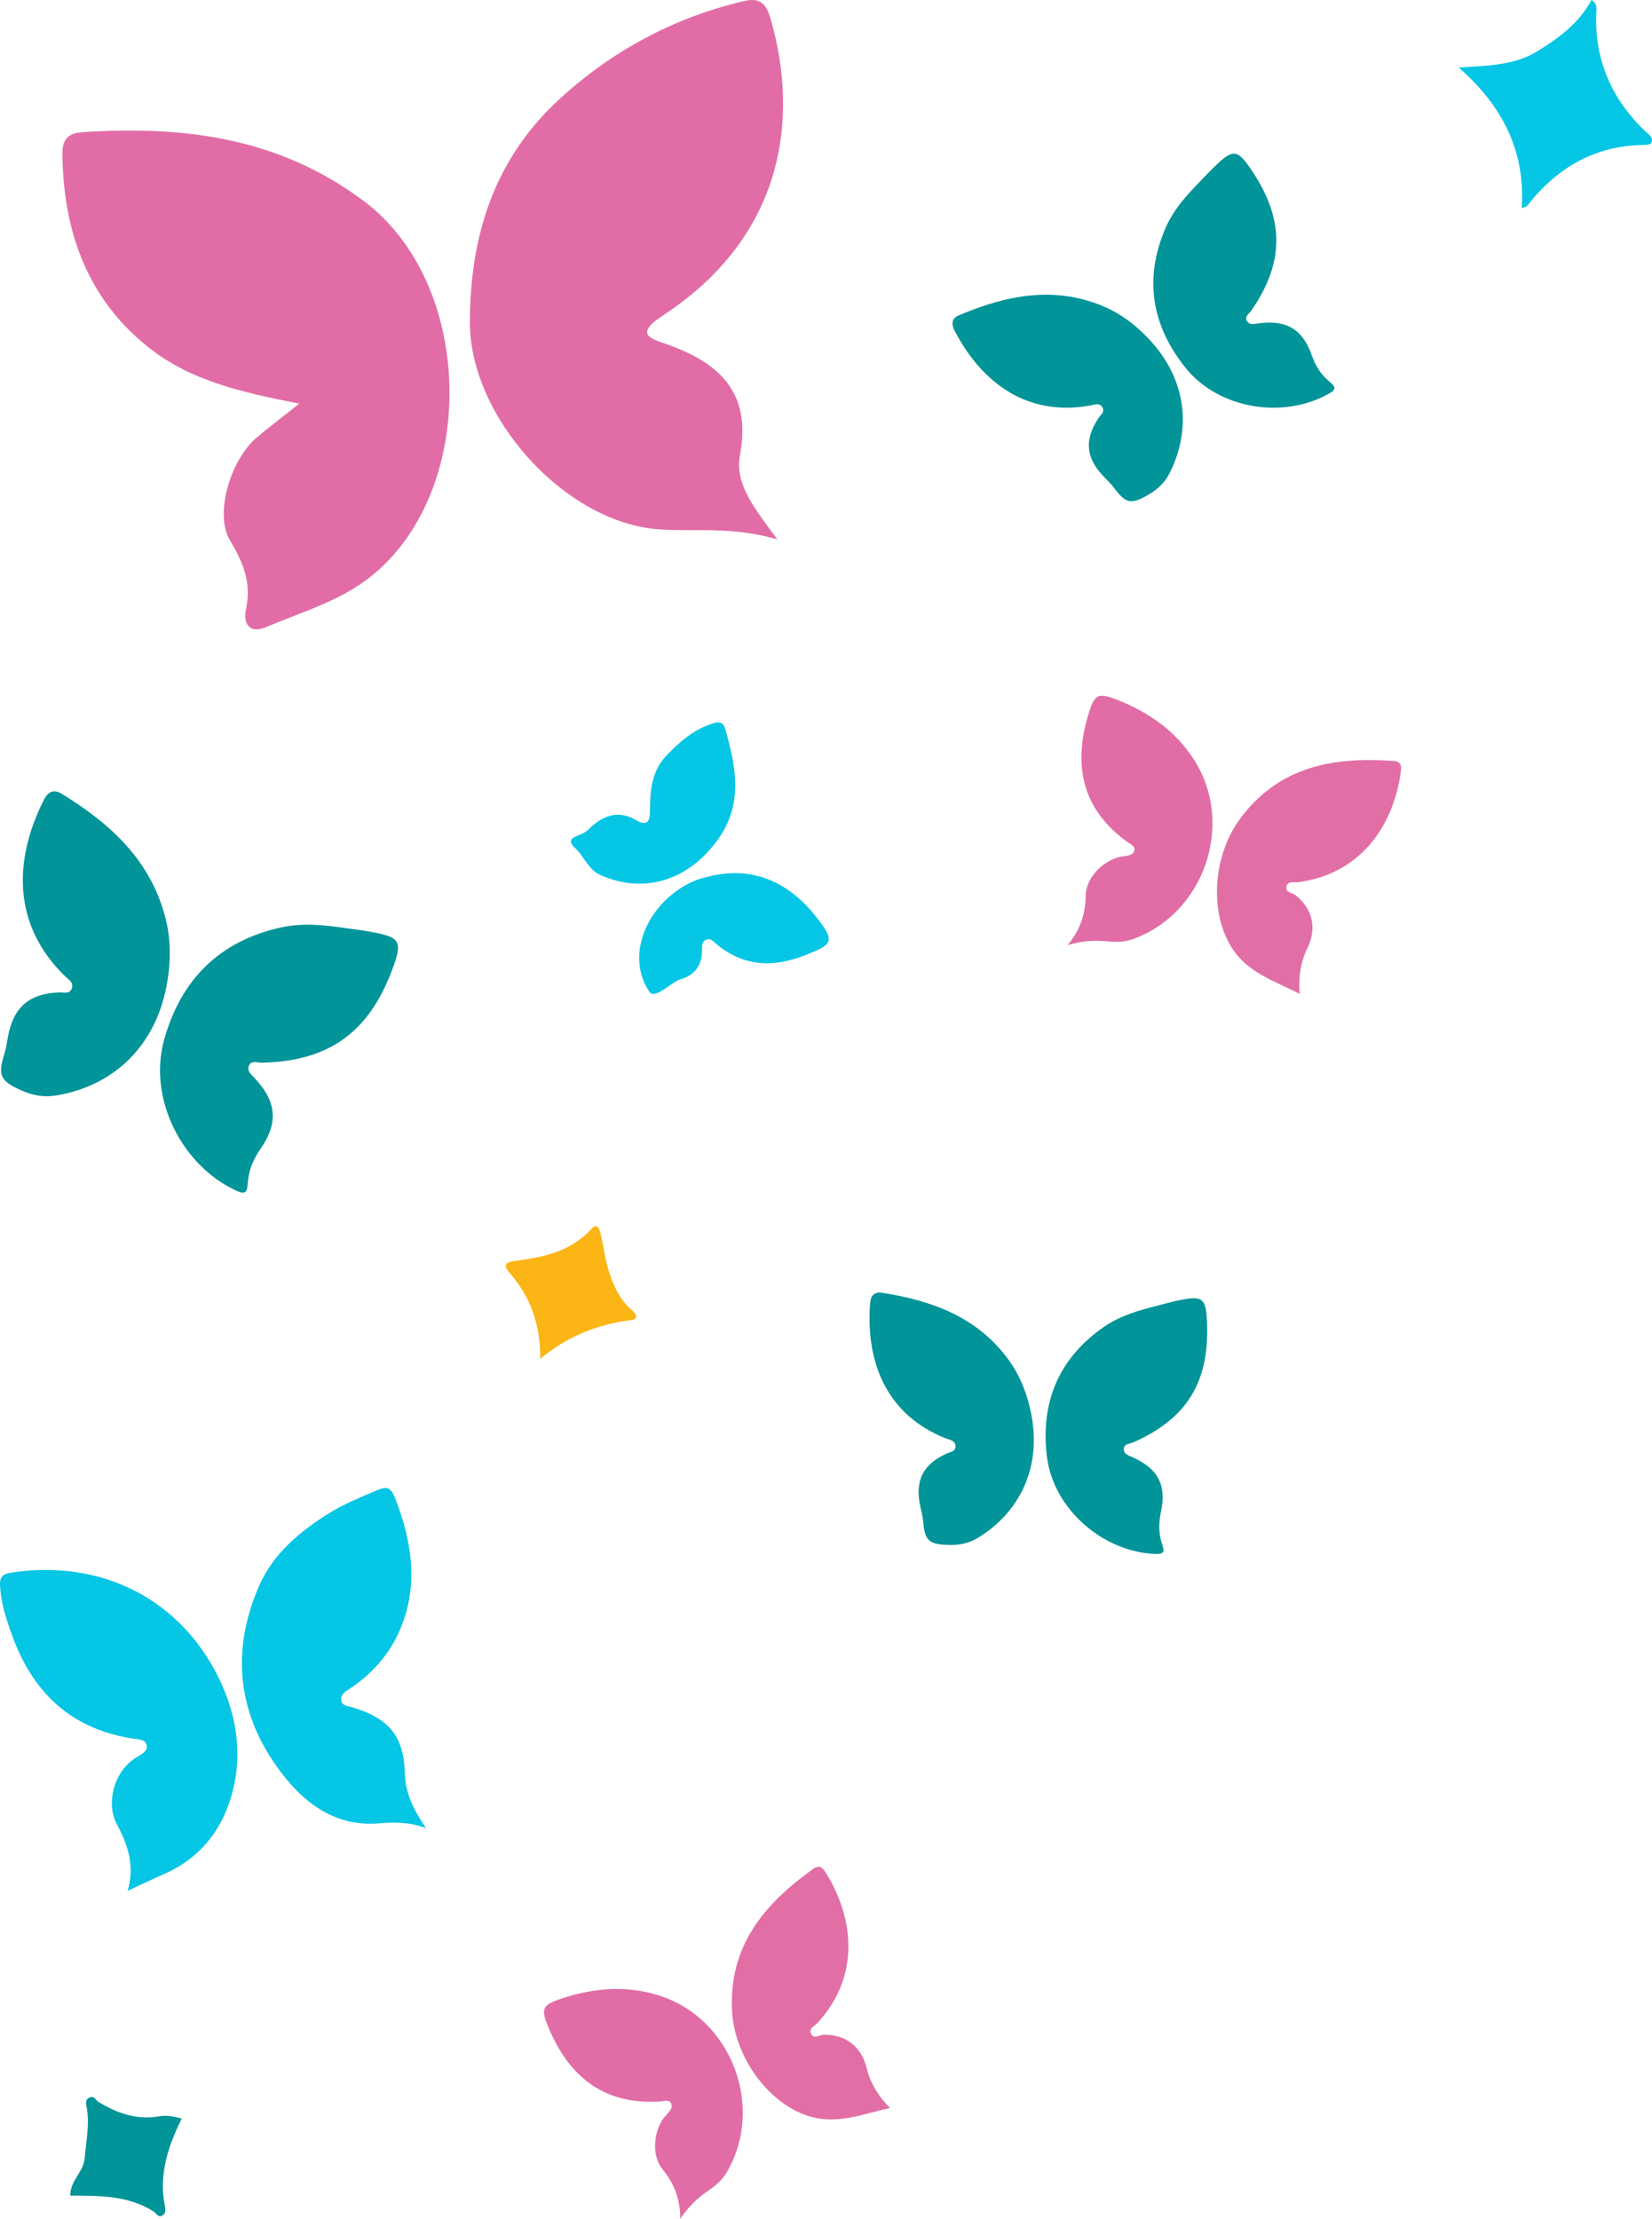 <svg xmlns="http://www.w3.org/2000/svg" id="Layer_2" data-name="Layer 2" viewBox="0 0 489.73 657.78"><defs><style>      .cls-1 {        fill: #019498;      }      .cls-2 {        fill: #fbb514;      }      .cls-3 {        fill: #e26da6;      }      .cls-4 {        fill: #e26ea6;      }      .cls-5 {        fill: #05c6e5;      }    </style></defs><g id="Layer_1-2" data-name="Layer 1"><g><path class="cls-1" d="M49.67,290.59c-3.01,19.23-15.82,31.27-32.88,34.13-3.71,.62-7.01,.06-10.39-1.45-6.34-2.83-7.15-4.46-5.07-10.94,.48-1.51,.69-3.1,.97-4.67,1.56-8.98,6.22-13.13,15.21-13.46,1.35-.05,3.01,.57,3.71-1.03,.84-1.91-.96-2.83-2.04-3.88-15.47-15.08-15.1-34.12-6.43-51.68,.99-1.99,2.41-4.2,5.49-2.32,14.67,8.96,26.76,20.03,30.98,37.57,1.41,5.86,1.41,11.8,.44,17.73Z"></path><path class="cls-1" d="M102.79,275.18c2.17,.31,4.35,.56,6.5,.94,9.45,1.66,10.26,2.7,6.89,11.58-6.87,18.14-18.47,26.92-38.61,27.33-1.3,.03-2.96-.82-3.74,.82-.71,1.5,.47,2.52,1.46,3.55,6.54,6.83,7.47,13.22,1.97,21.13-2.29,3.29-3.55,6.49-3.82,10.26-.15,2.13-.38,3.53-3.11,2.31-16.33-7.33-26.54-27.39-21.67-44.88,4.9-17.61,16.22-29.25,34.67-33.29,6.59-1.44,12.99-.72,19.45,.25Z"></path><path class="cls-3" d="M316.48,280.19c3.88-4.71,5.31-9.34,5.37-14.76,.06-5.44,5.64-10.81,10.96-11.57,1.45-.21,3-.22,3.45-1.68,.43-1.41-1.25-1.96-2.12-2.6-13.35-9.71-16.07-22.59-11.51-37.75,1.81-6.01,2.77-6.64,8.51-4.39,9.38,3.67,17.36,9.21,22.87,17.85,12.14,19.03,2.98,45.58-18.28,53.15-2.37,.84-4.78,.86-7.18,.64-3.8-.34-7.55-.3-12.06,1.12Z"></path><path class="cls-4" d="M385.3,294.63c-7.28-3.75-14.86-6.05-19.64-12.93-7.3-10.52-6.28-27.95,2.02-39.08,11.55-15.51,27.63-18.29,45.36-17.05,2.65,.19,2.43,1.88,2.16,3.69-2.27,15.64-11.87,29.77-30.27,32.25-1.31,.18-3.13-.5-3.55,1.27-.44,1.86,1.71,1.82,2.69,2.61,5.1,4.09,6.38,9.76,3.46,15.76q-2.9,5.98-2.23,13.48Z"></path><path class="cls-5" d="M175.19,245.17c3.95-3.57,8.31-4.99,13.22-2.11,4.33,2.54,4.25-.81,4.27-3.28,.05-5.79,.63-11.34,4.87-15.78,3.95-4.13,8.2-7.84,13.83-9.56,1.74-.53,3-.46,3.59,1.6,3.23,11.19,5.41,22.29-2.12,32.79-8.52,11.88-21.49,16.43-34.81,10.6-3.8-1.66-4.95-5.88-7.91-8.36-1.19-1.23-1.27-2.34,.46-3.07,1.69-.71,3.41-1.32,4.6-2.84Z"></path><path class="cls-5" d="M209.9,259.89c13.68-3.5,24.43,2.04,32.35,12.28,5.38,6.96,4.69,7.77-3.71,11.05-9.63,3.77-18.44,3.25-26.47-3.62-.82-.7-1.53-1.53-2.65-1.07-1.35,.55-1.32,1.77-1.31,3.06,.03,4.17-1.76,7.17-5.86,8.56-.49,.17-1.01,.29-1.46,.54-2.74,1.52-6.79,5.39-8.22,3.37-2.57-3.62-3.72-8.59-2.73-13.76,2.02-10.64,11.5-18.71,20.07-20.41Z"></path><path class="cls-2" d="M160.15,402.8c.1-10.07-2.85-18.21-8.86-25.18-2.37-2.74-1.49-3.47,1.77-3.89,8.22-1.05,16.2-2.77,22.21-9.37,1.73-1.9,2.44-.22,2.85,1.61,.87,3.85,1.28,7.75,2.59,11.56,1.38,4.03,3.01,7.61,6.22,10.48,.87,.78,3.11,2.93,.23,3.3-9.91,1.25-18.78,4.72-27,11.48Z"></path><path class="cls-1" d="M20.83,650.86c-.04-4.47,3.93-6.91,4.28-11.14,.41-4.96,1.49-9.83,.61-14.86-.18-1.04-.67-2.53,.96-3.12,1.31-.48,1.68,.85,2.5,1.35,5.51,3.35,11.35,5.44,17.96,4.28,2.23-.39,4.37,0,6.74,.67-4.08,8.25-6.77,16.42-5.09,25.46,.2,1.07,.65,2.55-.71,3.29-1.23,.67-1.74-.7-2.56-1.22-7.55-4.8-16.11-4.66-24.7-4.7Z"></path><path class="cls-1" d="M305.28,417.25c4,16.48-2.29,30.45-15.06,38.44-2.78,1.74-5.62,2.39-8.84,2.3-6.05-.16-7.24-1.2-7.73-7.11-.11-1.37-.48-2.73-.78-4.08-1.74-7.75,.62-12.64,7.74-15.91,1.07-.49,2.61-.54,2.64-2.07,.04-1.82-1.71-1.96-2.93-2.44-17.49-6.97-23.55-22.42-22.43-39.44,.13-1.93,.53-4.19,3.64-3.7,14.8,2.31,28.23,7.18,37.48,19.89,3.09,4.24,5.07,9.02,6.27,14.12Z"></path><path class="cls-1" d="M342.88,387.11c1.85-.47,3.69-1,5.55-1.41,8.16-1.82,9.16-1.25,9.41,7.02,.53,16.89-5.87,27.83-21.95,34.89-1.04,.46-2.66,.33-2.73,1.91-.07,1.44,1.22,1.87,2.36,2.37,7.55,3.31,10.42,8.14,8.64,16.34-.74,3.41-.69,6.41,.35,9.54,.59,1.76,.87,2.97-1.73,2.9-15.59-.45-30.5-13.18-32.42-28.88-1.94-15.81,3.29-28.96,16.79-38.37,4.82-3.36,10.21-4.92,15.74-6.3Z"></path><path class="cls-5" d="M126.26,541.91c-4.84-1.77-9.31-1.77-13.71-1.39-12.07,1.04-21.02-4.91-27.99-13.53-14.01-17.34-16.6-36.96-7.59-57.22,4.08-9.17,11.99-15.89,20.69-21.25,4.4-2.71,9.15-4.62,13.88-6.65,2.7-1.16,4.17-1.3,5.47,1.97,5.33,13.47,7.3,27.09,.97,40.6-3.15,6.71-8.29,12.28-14.64,16.39-1.31,.85-2.34,1.61-2.18,3.13,.18,1.81,2.04,1.78,3.22,2.14,10.93,3.29,15.33,8.52,15.65,19.7,.17,5.97,2.68,10.86,6.24,16.11Z"></path><path class="cls-5" d="M37.84,560.53c2.21-7.53,.02-13.7-3.23-19.83-3.18-5.99-1.05-15.29,5.56-19.59,1.55-1.01,3.93-1.86,3.22-4.05-.51-1.58-2.73-1.45-4.49-1.74-18.06-2.97-29.29-13.71-35.39-30.74-1.72-4.8-3.22-9.38-3.5-14.5-.16-2.93,1.12-3.55,3.43-3.9,27.01-4.12,50.97,8.23,62.2,32.93,5.53,12.16,6.5,25.25,1.36,37.8-3.44,8.38-9.72,14.88-18.36,18.63-3.45,1.5-6.83,3.15-10.8,4.99Z"></path><path class="cls-1" d="M339.47,99.36c12.07,11.92,14.06,27.1,7.4,40.62-1.45,2.94-3.53,4.99-6.31,6.61-5.23,3.04-6.79,2.78-10.32-1.99-.82-1.11-1.84-2.07-2.81-3.06-5.56-5.68-6.12-11.08-1.78-17.61,.65-.98,1.93-1.84,1.16-3.15-.92-1.57-2.49-.76-3.78-.54-18.54,3.26-31.82-6.69-39.81-21.76-.91-1.71-1.75-3.84,1.15-5.06,13.8-5.81,27.79-8.73,42.34-2.78,4.86,1.99,9.06,5.01,12.76,8.72Z"></path><path class="cls-1" d="M355.61,53.95c1.32-1.38,2.61-2.79,3.98-4.12,5.98-5.84,7.13-5.88,11.7,1.02,9.33,14.09,9.64,26.76-.33,41.21-.64,.93-2.09,1.68-1.32,3.06,.7,1.26,2.02,.95,3.26,.77,8.16-1.15,13.15,1.45,15.94,9.36,1.16,3.3,2.79,5.81,5.31,7.93,1.43,1.19,2.3,2.07,.05,3.37-13.5,7.82-32.87,4.82-42.77-7.53-9.96-12.43-12.43-26.36-5.89-41.46,2.33-5.39,6.1-9.55,10.08-13.63Z"></path><path class="cls-5" d="M451.11,61.7c1.09-16.8-5.56-30.19-18.67-41.67,8.55-.6,16.32-.57,23.2-4.78,6.5-3.97,12.48-8.39,16.15-15.26,1.41,.84,1.52,1.94,1.46,2.9-.83,14.35,4.28,26.29,14.58,36.12,.89,.85,2.09,1.51,1.87,2.87-.16,.96-1.29,1.08-2.12,1.09-14.76,.09-26.09,6.76-34.97,18.16-.18,.23-.62,.24-1.51,.56Z"></path><path class="cls-3" d="M230.45,159.91c-13.65-3.98-24.48-2.22-35.15-2.99-27.94-2.01-56.09-33.45-56.01-61.46,.08-25.9,7.35-48.49,26.67-66.19C181.48,15.06,199.61,5.32,220.2,.39c4.56-1.09,6.71-.02,8.19,5.04,8.7,29.8,3.94,64.71-31.94,88.13-8.73,5.7-3.22,6.91,1.34,8.53,15.62,5.55,25.03,14.38,21.57,32.85-1.61,8.6,4.39,15.84,11.08,24.97Z"></path><path class="cls-3" d="M88.72,119.65c-17.41-3.37-32.26-6.9-44.35-16.4-18.41-14.46-25.55-34.49-25.87-57.27-.04-3.25,.45-6.44,5.84-6.79,30.08-1.97,58.26,1.48,83.56,20.45,34.81,26.11,33.75,92.27-3,114.78-8.01,4.91-17.28,7.79-26.03,11.48-5.31,2.24-6.76-1.53-5.96-5.2,1.7-7.8-.7-13.78-4.71-20.46-4.77-7.94,.23-24.03,7.9-30.54,3.4-2.88,6.97-5.56,12.62-10.05Z"></path><path class="cls-3" d="M201.67,657.78c-.03-6.1-1.89-10.58-5.31-14.78-3.43-4.22-2.58-11.92,1.03-15.9,.98-1.09,2.17-2.09,1.58-3.5-.57-1.36-2.22-.71-3.29-.64-16.47,1.07-26.8-7.1-32.98-21.68-2.45-5.77-2.11-6.88,3.74-8.82,9.56-3.17,19.24-4.01,28.99-.9,21.5,6.87,31.43,33.15,19.92,52.55-1.28,2.16-3.12,3.72-5.11,5.09-3.14,2.17-6,4.6-8.56,8.58Z"></path><path class="cls-4" d="M263.82,624.9c-8,1.77-15.3,4.85-23.37,2.61-12.33-3.42-22.69-17.48-23.43-31.34-1.03-19.31,9.55-31.73,23.98-42.11,2.16-1.55,3.07-.11,4.02,1.45,8.25,13.48,9.91,30.48-2.66,44.15-.89,.97-2.73,1.61-1.92,3.24,.85,1.72,2.48,.31,3.74,.29,6.54-.11,11.14,3.43,12.74,9.91q1.59,6.45,6.9,11.79Z"></path></g></g></svg>